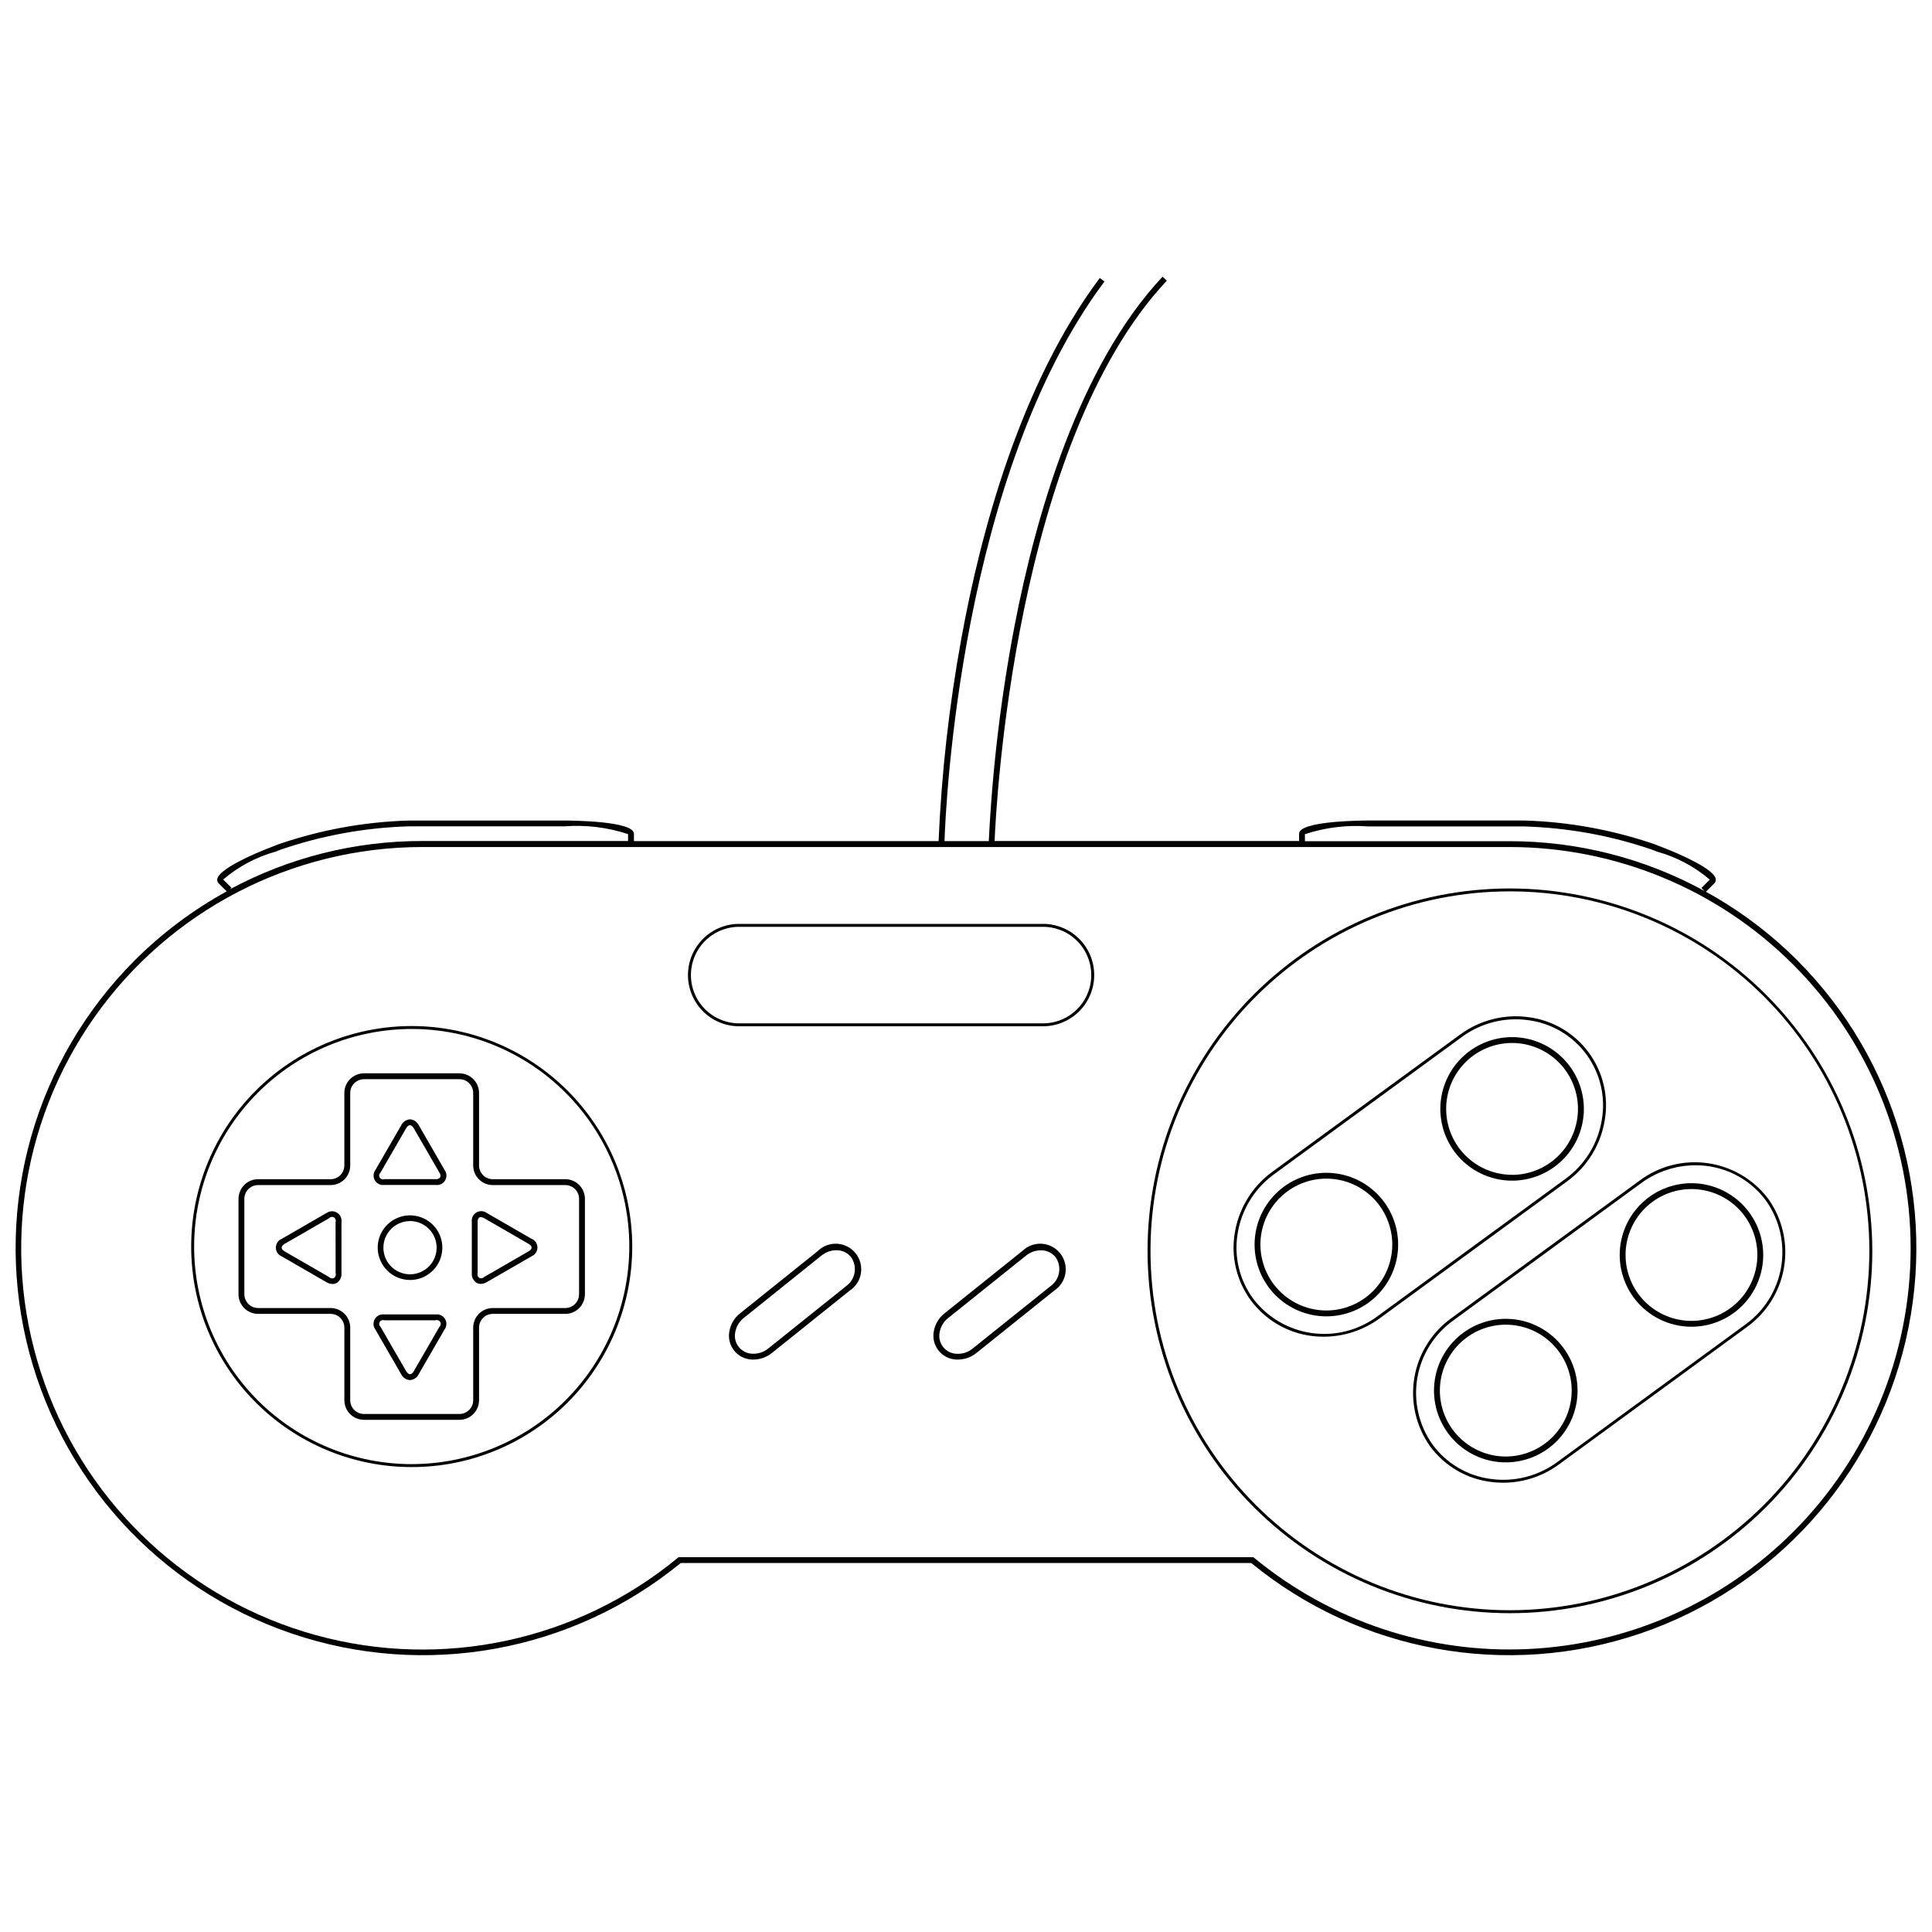 <?xml version="1.0" encoding="UTF-8"?>
<!-- Uploaded to: SVG Find, www.svgrepo.com, Generator: SVG Find Mixer Tools -->
<svg width="800px" height="800px" version="1.1" viewBox="144 144 512 512" xmlns="http://www.w3.org/2000/svg">
 <defs>
  <clipPath id="a">
   <path d="m148.09 217h503.81v366h-503.81z"/>
  </clipPath>
 </defs>
 <g clip-path="url(#a)">
  <path d="m620.3 398.5c-7.18-7.164-15.332-13.285-24.215-18.18l2.238-2.231v-0.004c0.324-0.32 0.461-0.789 0.352-1.234-0.504-2.394-8.332-6.133-14.871-8.602l-1.273-0.504v0.004c-11.121-3.828-22.758-5.953-34.512-6.305h-41.277c-1.895 0-18.469 0.098-18.469 3.492v1.945h-80.695c0.387-9.383 5.359-105.5 45.641-148.51l-1.129-1.047c-22.262 23.766-33.609 63.395-39.207 92.449-3.613 18.859-5.898 37.949-6.844 57.129h-11.738c0.297-8.949 4.238-97.305 42.391-148.3l-1.242-0.93c-21.086 28.18-31.574 67.473-36.668 95.469-3.254 17.762-5.273 35.727-6.047 53.766h-80.738v-1.961c0-3.394-16.574-3.492-18.469-3.492h-41.281c-11.754 0.352-23.391 2.477-34.508 6.305l-1.273 0.504c-6.551 2.469-14.359 6.207-14.871 8.602l-0.004-0.004c-0.109 0.445 0.027 0.914 0.352 1.234l2.133 2.125v0.004c-8.949 4.914-17.16 11.074-24.387 18.289-26.332 26.367-37.195 64.457-28.727 100.75 8.465 36.293 35.062 65.645 70.344 77.637 35.285 11.996 74.258 4.934 103.09-18.68h151.2c28.828 23.613 67.805 30.676 103.09 18.68 35.285-11.992 61.879-41.344 70.344-77.637 8.469-36.293-2.394-74.383-28.727-100.75zm-130.49-33.434c5.449-1.793 11.199-2.492 16.918-2.047h41.277c11.57 0.344 23.02 2.434 33.961 6.207l1.273 0.504 0.004-0.004c5.106 1.422 9.84 3.941 13.867 7.383l-2.203 2.207 0.816 0.816h0.004c-15.855-8.691-33.652-13.23-51.73-13.207h-54.176zm-286.67 12.016v0.004c4.031-3.445 8.766-5.965 13.871-7.383l1.27-0.504c10.945-3.769 22.398-5.863 33.969-6.207h41.277c5.719-0.441 11.469 0.254 16.918 2.051v1.832h-54.469c-17.812-0.035-35.352 4.359-51.039 12.793l0.402-0.402zm416.06 172.9c-18.695 18.695-43.684 29.754-70.09 31.023s-52.34-7.344-72.742-24.16l-0.215-0.176h-152.32l-0.215 0.176c-26.707 22.027-62.461 29.676-95.844 20.5-33.379-9.172-60.203-34.02-71.902-66.602-11.699-32.578-6.805-68.816 13.117-97.129 19.918-28.309 52.375-45.152 86.992-45.145h288.03c28.199 0.004 55.242 11.203 75.184 31.145 19.938 19.938 31.141 46.984 31.145 75.184 0 28.195-11.195 55.242-31.133 75.184z"/>
 </g>
 <path d="m420.15 388.84h-80c-3.644-0.07-7.164 1.328-9.762 3.879-2.602 2.551-4.07 6.043-4.07 9.688 0 3.644 1.469 7.133 4.07 9.684 2.598 2.555 6.117 3.949 9.762 3.879h80c3.641 0.07 7.16-1.324 9.762-3.879 2.602-2.551 4.066-6.039 4.066-9.684 0-3.644-1.465-7.137-4.066-9.688-2.602-2.551-6.121-3.949-9.762-3.879zm0 26.355h-80c-3.438 0.066-6.758-1.25-9.211-3.656s-3.836-5.695-3.836-9.133 1.383-6.731 3.836-9.137 5.773-3.723 9.211-3.652h80c3.434-0.07 6.754 1.246 9.207 3.652s3.836 5.699 3.836 9.137-1.383 6.727-3.836 9.133-5.773 3.723-9.207 3.656z"/>
 <path d="m253.11 415.91c-15.5 0-30.367 6.156-41.328 17.117-10.957 10.961-17.117 25.824-17.117 41.324s6.16 30.363 17.117 41.324c10.961 10.961 25.828 17.117 41.328 17.117s30.363-6.156 41.324-17.117c10.957-10.961 17.117-25.824 17.117-41.324-0.016-15.496-6.18-30.352-17.137-41.309-10.957-10.953-25.812-17.117-41.305-17.133zm0 116.1c-15.293 0-29.961-6.074-40.773-16.887-10.812-10.816-16.891-25.48-16.891-40.773 0-15.293 6.078-29.961 16.891-40.773s25.48-16.887 40.773-16.887 29.957 6.074 40.77 16.887c10.816 10.812 16.891 25.48 16.891 40.773-0.02 15.285-6.098 29.941-16.91 40.754-10.809 10.809-25.465 16.891-40.75 16.906z"/>
 <path d="m544.15 379.45c-25.469-0.004-49.895 10.113-67.906 28.121-18.008 18.012-28.129 42.438-28.129 67.906s10.117 49.895 28.125 67.906c18.008 18.008 42.434 28.129 67.906 28.129 25.469 0 49.895-10.117 67.902-28.129 18.012-18.008 28.129-42.434 28.129-67.902-0.031-25.461-10.156-49.867-28.156-67.871-18.004-18.004-42.41-28.129-67.871-28.16zm0 191.28c-25.262 0-49.492-10.035-67.355-27.898-17.867-17.863-27.902-42.094-27.902-67.355 0-25.266 10.035-49.492 27.898-67.359 17.863-17.863 42.094-27.898 67.355-27.898 25.266 0 49.496 10.039 67.359 27.902 17.863 17.863 27.898 42.094 27.895 67.359-0.027 25.25-10.074 49.461-27.93 67.32-17.855 17.855-42.066 27.898-67.32 27.93z"/>
 <path d="m274.6 456.5c-2.016 0-3.644-1.629-3.648-3.641v-19.215c-0.004-2.871-2.328-5.195-5.199-5.199h-25.293c-1.379 0-2.703 0.547-3.68 1.52-0.977 0.977-1.527 2.301-1.527 3.68v19.215c-0.004 2.012-1.637 3.641-3.648 3.641h-19.199c-2.871 0.004-5.199 2.332-5.199 5.203v25.297-0.004c0 2.871 2.328 5.195 5.199 5.195h19.211c2.012 0.004 3.644 1.633 3.644 3.648v19.23c0.004 2.871 2.332 5.195 5.199 5.199h25.293c2.871-0.004 5.195-2.328 5.199-5.199v-19.23c0-2.016 1.633-3.648 3.648-3.648h19.211c2.867 0 5.195-2.324 5.199-5.195v-25.293c-0.004-2.871-2.332-5.199-5.199-5.203zm22.859 5.199v25.297h-0.004c0 2.016-1.633 3.644-3.644 3.644h-19.211c-2.871 0.004-5.199 2.328-5.199 5.199v19.23c0 2.016-1.633 3.648-3.648 3.648h-25.293c-2.012 0-3.644-1.633-3.644-3.648v-19.23c-0.004-2.871-2.332-5.195-5.199-5.199h-19.211c-2.016 0-3.644-1.629-3.648-3.644v-25.293c0.004-2.016 1.633-3.648 3.648-3.648h19.211c2.867 0 5.195-2.324 5.199-5.195v-19.215c0-2.016 1.633-3.644 3.644-3.648h25.293c2.012 0.004 3.644 1.633 3.648 3.648v19.215c0 2.871 2.328 5.195 5.199 5.195h19.211c2.012 0 3.644 1.633 3.644 3.648z"/>
 <path d="m230.46 465.49-11.793 6.812c-0.945 0.387-1.562 1.309-1.562 2.328 0 1.023 0.617 1.945 1.562 2.332l11.793 6.805c0.5 0.312 1.078 0.488 1.668 0.504 0.398 0.004 0.789-0.098 1.133-0.297 0.84-0.551 1.312-1.516 1.234-2.519v-13.602c0.137-1.012-0.352-2.004-1.234-2.516-0.883-0.512-1.988-0.438-2.797 0.184zm2.484 15.949c0.168 0.457-0.016 0.973-0.434 1.219-0.422 0.246-0.957 0.16-1.277-0.211l-11.793-6.805c-0.504-0.293-0.797-0.648-0.797-1.008 0-0.359 0.293-0.691 0.797-1.008l11.785-6.793c0.316-0.367 0.855-0.457 1.273-0.207 0.422 0.246 0.602 0.758 0.434 1.215z"/>
 <path d="m284.86 472.3-11.793-6.812h-0.004c-0.809-0.621-1.91-0.691-2.793-0.18-0.883 0.508-1.371 1.5-1.234 2.512v13.605c-0.078 1 0.395 1.961 1.227 2.516 0.348 0.199 0.742 0.301 1.141 0.301 0.59-0.02 1.164-0.195 1.668-0.504l11.793-6.805v-0.004c0.945-0.387 1.562-1.309 1.562-2.328 0-1.023-0.617-1.945-1.562-2.332zm-0.777 3.316-11.793 6.805c-0.32 0.367-0.855 0.457-1.277 0.211-0.418-0.25-0.602-0.762-0.434-1.219v-13.602c-0.059-0.445 0.113-0.895 0.457-1.184 0.109-0.062 0.238-0.094 0.367-0.086 0.312 0.016 0.617 0.113 0.887 0.281l11.793 6.812c0.504 0.293 0.797 0.648 0.797 1.008 0 0.355-0.293 0.68-0.797 0.973z"/>
 <path d="m254.99 442.21c-0.434-0.906-1.324-1.512-2.328-1.578-1.008 0.066-1.898 0.668-2.332 1.578l-6.805 11.789h-0.004c-0.621 0.809-0.691 1.91-0.184 2.793 0.512 0.883 1.504 1.371 2.512 1.238h13.602c1.012 0.137 2.004-0.352 2.516-1.234 0.512-0.883 0.441-1.988-0.18-2.797zm5.664 13.82h-0.004c-0.293 0.34-0.738 0.512-1.184 0.453h-13.633c-0.457 0.168-0.969-0.012-1.215-0.434-0.25-0.418-0.16-0.957 0.207-1.273l6.805-11.789c0.293-0.504 0.648-0.801 1.008-0.801 0.332 0 0.691 0.293 1.008 0.801l6.812 11.789c0.273 0.359 0.344 0.832 0.191 1.254z"/>
 <path d="m259.46 492.34h-13.633c-1.008-0.133-2 0.355-2.508 1.238-0.512 0.883-0.438 1.984 0.18 2.793l6.805 11.789h0.004c0.434 0.91 1.324 1.512 2.332 1.578 1.004-0.066 1.895-0.668 2.328-1.578l6.812-11.789c0.621-0.809 0.691-1.914 0.18-2.797-0.512-0.883-1.504-1.367-2.516-1.234zm1.008 3.258-6.812 11.789c-0.293 0.504-0.648 0.797-1.008 0.797s-0.695-0.289-1.008-0.797l-6.805-11.789v0.004c-0.367-0.32-0.457-0.855-0.207-1.277 0.246-0.418 0.758-0.602 1.215-0.434h13.602c0.457-0.168 0.973 0.016 1.219 0.434 0.246 0.422 0.16 0.957-0.211 1.277z"/>
 <path d="m252.66 483.21c3.465 0 6.586-2.086 7.91-5.285 1.328-3.199 0.594-6.883-1.855-9.336-2.449-2.449-6.133-3.18-9.332-1.855-3.203 1.328-5.289 4.449-5.289 7.914 0.016 4.723 3.844 8.547 8.566 8.562zm0-15.617c2.852 0 5.426 1.719 6.516 4.356 1.09 2.637 0.488 5.668-1.527 7.688-2.019 2.016-5.051 2.621-7.688 1.527-2.637-1.09-4.356-3.664-4.356-6.516 0.004-3.894 3.16-7.047 7.055-7.047z"/>
 <path d="m360.75 475.52-20.621 16.523c-1.504 1.188-2.516 2.891-2.84 4.781-0.344 1.809 0.125 3.68 1.277 5.113 1.148 1.438 2.871 2.301 4.715 2.359h0.418c1.77-0.012 3.484-0.625 4.859-1.742l20.625-16.531c1.594-1.047 2.672-2.719 2.969-4.602 0.297-1.883-0.215-3.805-1.406-5.289-1.191-1.488-2.957-2.406-4.859-2.523-1.902-0.121-3.766 0.566-5.137 1.895zm7.465 9.328-20.613 16.508c-1.188 0.973-2.691 1.469-4.227 1.395-1.398-0.039-2.711-0.691-3.586-1.785s-1.223-2.519-0.949-3.894c0.262-1.508 1.074-2.867 2.277-3.812l20.594-16.531c1.102-0.895 2.477-1.391 3.898-1.406 1.508-0.031 2.953 0.629 3.914 1.797 0.852 1.195 1.195 2.688 0.949 4.137s-1.059 2.742-2.258 3.594z"/>
 <path d="m414.93 475.52-20.621 16.523c-1.508 1.188-2.519 2.891-2.84 4.781-0.344 1.812 0.125 3.684 1.281 5.121s2.887 2.297 4.731 2.352h0.418c1.77-0.012 3.488-0.625 4.859-1.742l20.625-16.531h0.004c1.59-1.047 2.668-2.719 2.965-4.602 0.297-1.883-0.215-3.805-1.406-5.289-1.191-1.488-2.957-2.406-4.859-2.523-1.902-0.121-3.766 0.566-5.133 1.895zm7.465 9.328-20.625 16.523-0.004 0.004c-1.184 0.973-2.688 1.473-4.219 1.395-1.402-0.035-2.715-0.691-3.59-1.785s-1.219-2.519-0.945-3.894c0.262-1.508 1.07-2.867 2.277-3.812l20.625-16.531c1.102-0.895 2.477-1.391 3.898-1.402 1.512-0.035 2.953 0.625 3.914 1.793 1.758 2.5 1.16 5.949-1.332 7.711z"/>
 <path d="m495.5 454.8c-5.047 0-9.883 2.004-13.453 5.574-3.566 3.566-5.57 8.406-5.57 13.453 0 5.043 2.004 9.883 5.574 13.453 3.566 3.566 8.406 5.57 13.453 5.566 5.047 0 9.883-2.004 13.453-5.574 3.566-3.566 5.57-8.406 5.566-13.453-0.004-5.043-2.012-9.879-5.578-13.441-3.566-3.566-8.402-5.57-13.445-5.578zm0 36.492c-4.633 0-9.078-1.84-12.355-5.113-3.277-3.277-5.121-7.723-5.121-12.355 0-4.633 1.84-9.078 5.117-12.355 3.273-3.277 7.719-5.121 12.352-5.121 4.637 0 9.082 1.84 12.359 5.117 3.273 3.277 5.117 7.723 5.117 12.355-0.004 4.633-1.848 9.074-5.121 12.348-3.273 3.277-7.715 5.121-12.348 5.125z"/>
 <path d="m544.71 418.85c-5.043 0-9.875 2.008-13.441 5.574-3.562 3.566-5.566 8.402-5.566 13.441 0 5.043 2.004 9.879 5.566 13.445 3.566 3.566 8.398 5.574 13.441 5.574 5.043 0.004 9.879-1.996 13.449-5.559 3.566-3.562 5.574-8.398 5.582-13.438-0.004-5.051-2.008-9.891-5.574-13.461-3.57-3.566-8.41-5.574-13.457-5.578zm0 36.484c-4.633 0-9.074-1.84-12.352-5.117-3.273-3.273-5.113-7.719-5.113-12.352 0-4.633 1.84-9.074 5.113-12.348 3.277-3.277 7.719-5.117 12.352-5.117 4.633 0 9.074 1.84 12.352 5.117 3.277 3.273 5.117 7.715 5.117 12.348 0 4.637-1.84 9.082-5.117 12.359-3.273 3.281-7.715 5.125-12.352 5.129z"/>
 <path d="m569.25 441.01c1.125-6.316-0.379-12.82-4.164-18-3.789-5.184-9.527-8.59-15.891-9.434-6.453-0.918-13.008 0.734-18.258 4.598l-49.75 36.359c-5.273 3.832-8.836 9.574-9.922 16-1.117 6.32 0.383 12.82 4.164 18.008 4.527 6.141 11.719 9.746 19.352 9.695 5.32 0 10.5-1.688 14.797-4.828l49.75-36.363v-0.004c5.281-3.836 8.844-9.594 9.922-16.031zm-60.133 51.758c-5.004 3.758-11.297 5.379-17.492 4.504-6.199-0.875-11.797-4.172-15.566-9.168-3.66-5.016-5.113-11.305-4.031-17.418 1.051-6.227 4.5-11.793 9.613-15.5l49.75-36.363v-0.004c5.086-3.746 11.438-5.348 17.691-4.453 6.152 0.816 11.707 4.113 15.371 9.125 3.664 5.012 5.117 11.305 4.023 17.414-1.047 6.231-4.5 11.797-9.613 15.504z"/>
 <path d="m543.05 493.5c-5.047 0-9.887 2.004-13.453 5.57-3.566 3.57-5.574 8.406-5.574 13.453s2.008 9.883 5.574 13.453c3.566 3.566 8.406 5.57 13.453 5.57 5.043 0 9.883-2.004 13.449-5.57 3.57-3.57 5.574-8.406 5.574-13.453-0.008-5.043-2.012-9.879-5.578-13.445-3.566-3.566-8.402-5.574-13.445-5.578zm0 36.492c-4.633 0-9.078-1.844-12.352-5.117-3.277-3.277-5.117-7.719-5.117-12.352 0-4.633 1.84-9.074 5.117-12.352 3.273-3.277 7.719-5.117 12.352-5.117 4.629 0 9.074 1.84 12.348 5.117 3.277 3.277 5.117 7.719 5.117 12.352-0.004 4.629-1.848 9.07-5.121 12.344-3.273 3.277-7.715 5.117-12.344 5.125z"/>
 <path d="m592.25 457.56c-5.043 0.004-9.879 2.008-13.445 5.574-3.566 3.566-5.566 8.406-5.566 13.449 0 5.043 2.004 9.879 5.57 13.445 3.566 3.566 8.406 5.57 13.449 5.57 5.043 0 9.883-2.004 13.445-5.57 3.566-3.566 5.57-8.406 5.57-13.449-0.004-5.043-2.012-9.879-5.578-13.445-3.566-3.562-8.402-5.57-13.445-5.574zm0 36.484v0.004c-4.633-0.004-9.074-1.844-12.348-5.121-3.273-3.273-5.113-7.719-5.113-12.352s1.84-9.074 5.117-12.348c3.277-3.277 7.719-5.117 12.352-5.113 4.633 0 9.074 1.84 12.352 5.113 3.273 3.277 5.113 7.719 5.113 12.352-0.004 4.633-1.848 9.074-5.125 12.348-3.273 3.273-7.715 5.117-12.348 5.121z"/>
 <path d="m612.63 461.73c-3.894-5.164-9.676-8.57-16.074-9.477-6.402-0.906-12.902 0.762-18.074 4.641l-49.754 36.363c-5.262 3.754-8.828 9.438-9.906 15.812s0.414 12.914 4.148 18.191c3.793 5.176 9.531 8.582 15.891 9.43 6.453 0.914 13.008-0.734 18.258-4.594l49.75-36.363v-0.004c5.266-3.75 8.828-9.434 9.91-15.809 1.078-6.375-0.414-12.918-4.148-18.191zm-6.219 33.379-49.73 36.363c-5.086 3.742-11.438 5.34-17.688 4.453-6.152-0.82-11.707-4.117-15.371-9.125-3.617-5.106-5.062-11.441-4.016-17.613 1.051-6.172 4.5-11.676 9.602-15.305l49.75-36.363c4.16-3.055 9.18-4.703 14.34-4.707 7.371-0.051 14.324 3.43 18.699 9.359 3.625 5.113 5.07 11.449 4.019 17.625-1.047 6.176-4.5 11.68-9.605 15.312z"/>
</svg>